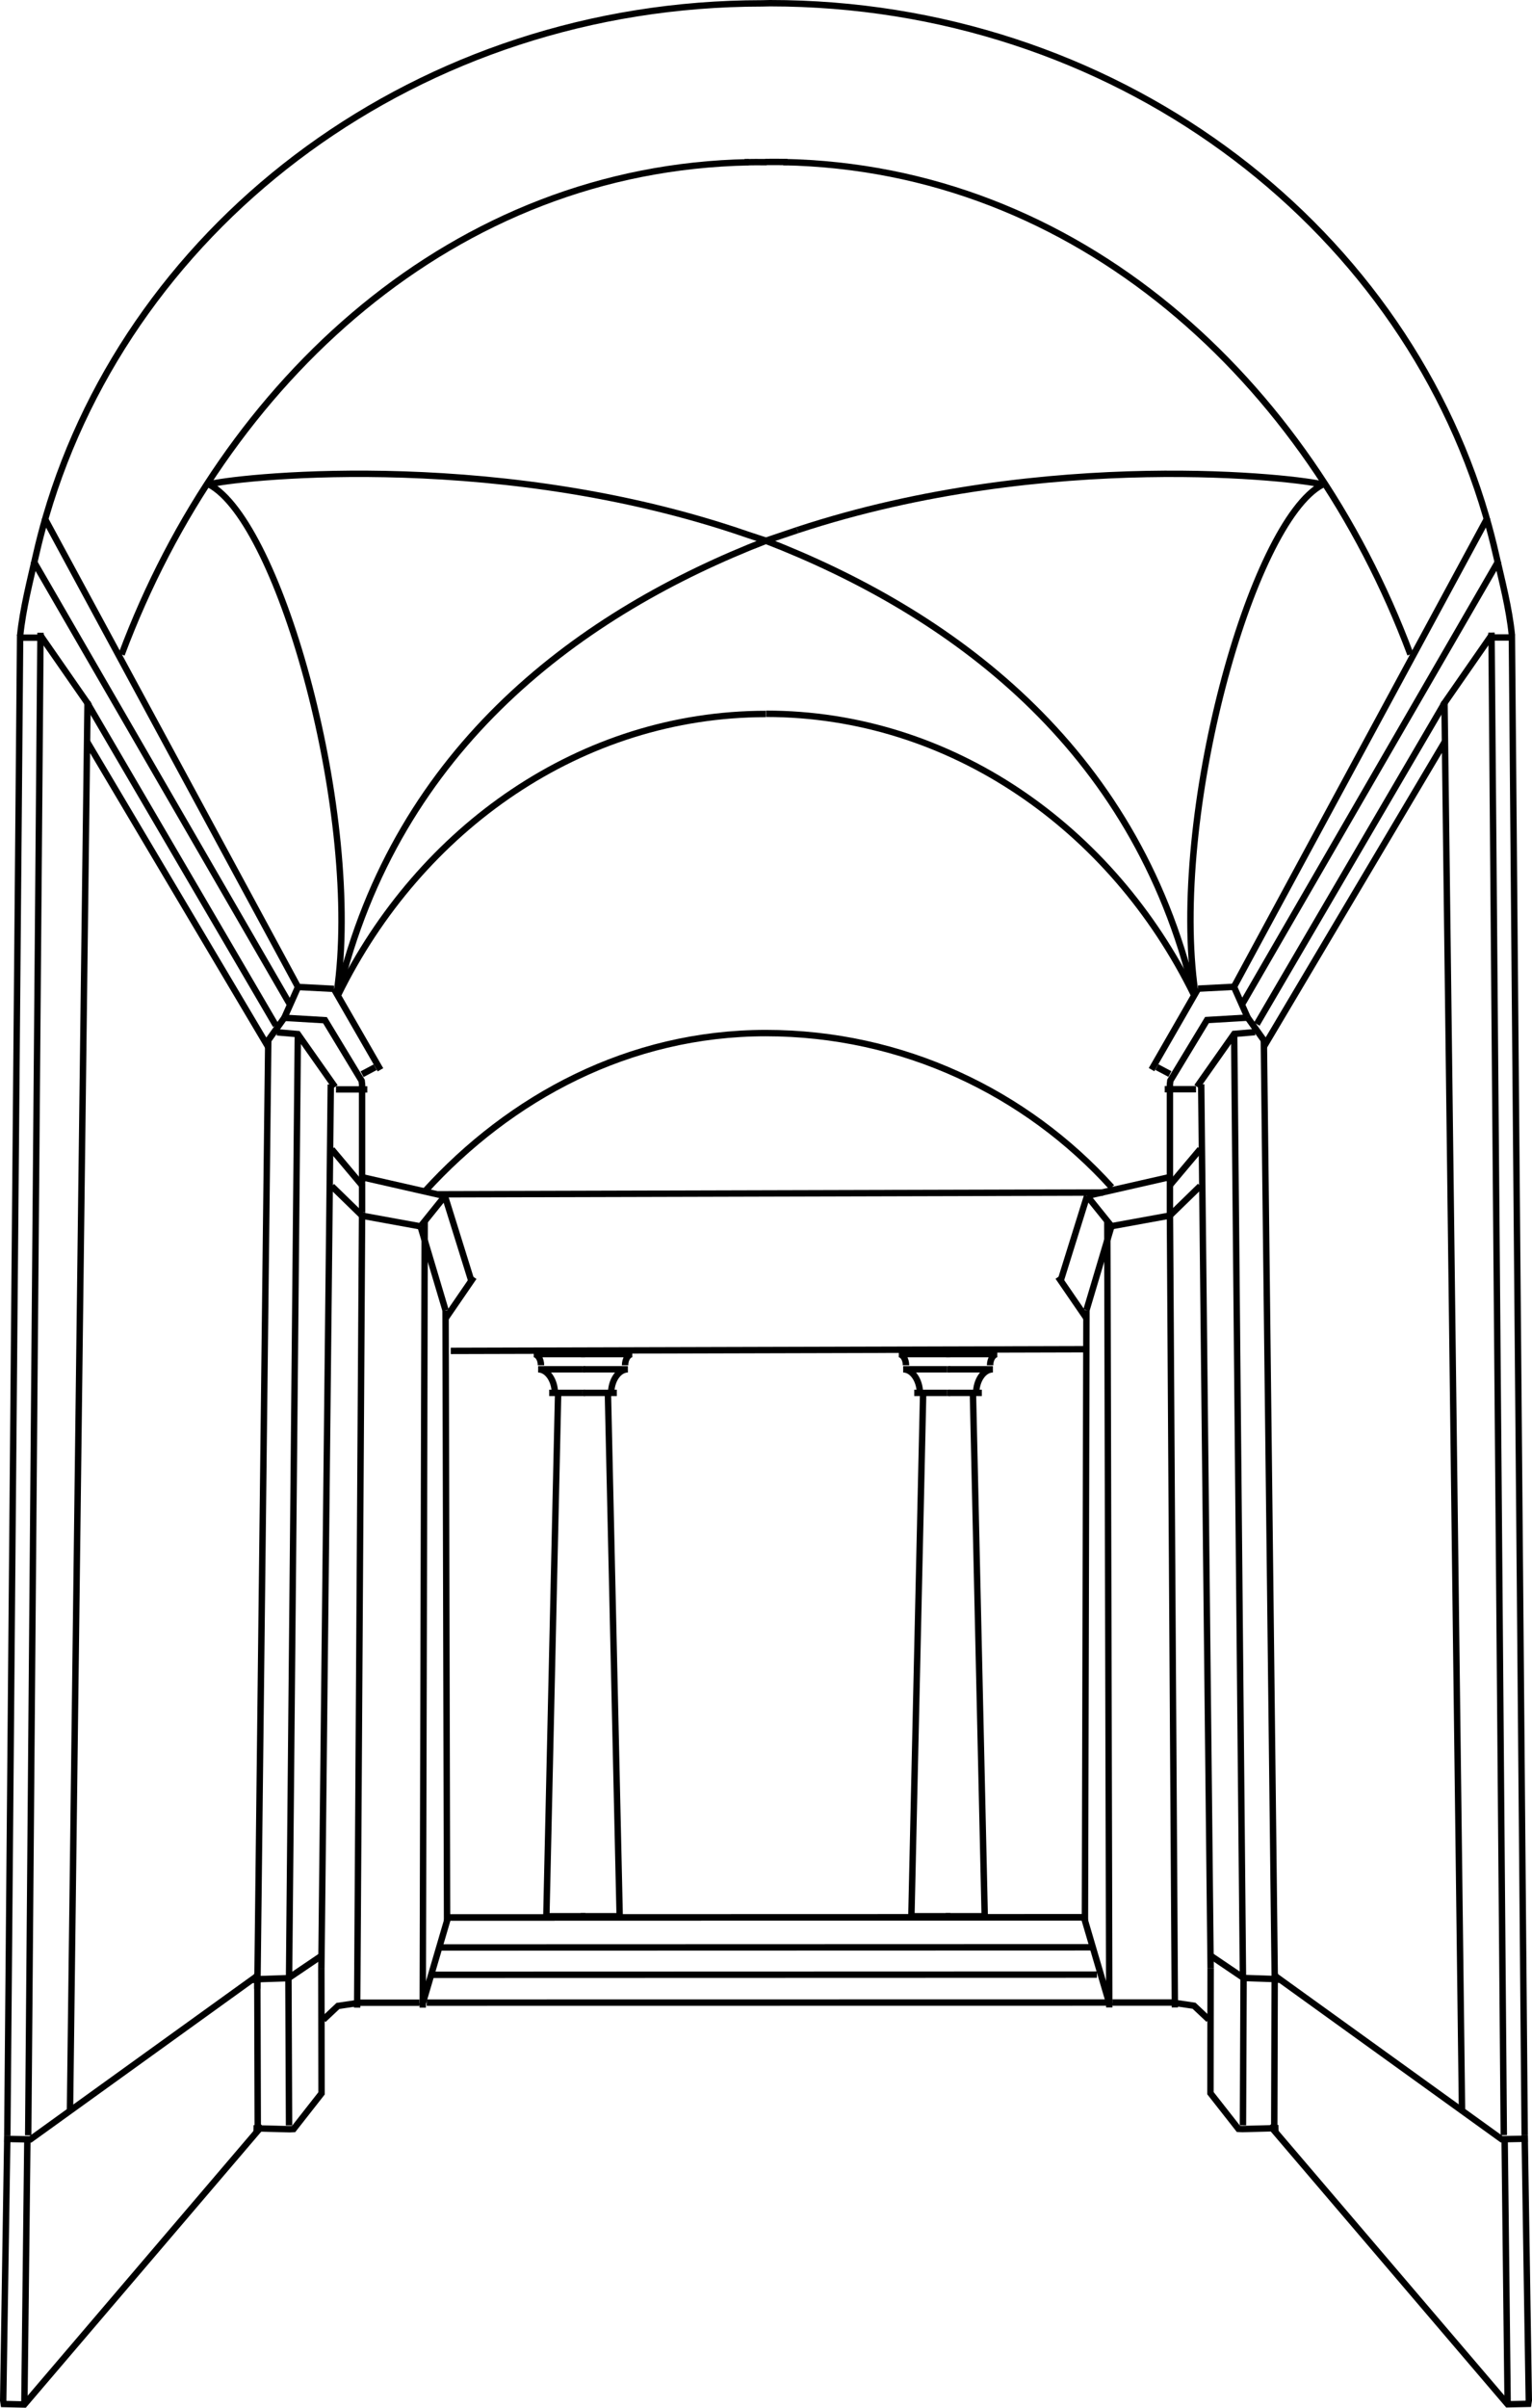 <svg xmlns="http://www.w3.org/2000/svg" id="Livello_2" data-name="Livello 2" viewBox="0 0 956.37 1502.48"><defs><style>      .cls-1 {        fill: none;        stroke: #000;        stroke-miterlimit: 10;        stroke-width: 4px;      }    </style></defs><g id="Livello_1-2" data-name="Livello 1"><g><g><line class="cls-1" x1="27.65" y1="323.01" x2="186.04" y2="615.9"></line><line class="cls-1" x1="167.46" y1="649.32" x2="160.66" y2="1241.12"></line><line class="cls-1" x1="180.44" y1="1326.35" x2="180.05" y2="1234.42"></line><line class="cls-1" x1="201.28" y1="1220.06" x2="180.05" y2="1234.42"></line><polyline class="cls-1" points="158.23 1328.11 180.85 1328.69 183.28 1328.57 200.73 1306.31 200.62 1228.39"></polyline><line class="cls-1" x1="177.49" y1="635.13" x2="186.95" y2="613.91"></line><polyline class="cls-1" points="54.33 462.81 166.09 651.09 177.49 635.13"></polyline><line class="cls-1" x1="54.4" y1="438.47" x2="172.17" y2="639.85"></line><line class="cls-1" x1="43.69" y1="1317.42" x2="54.65" y2="437.75"></line><line class="cls-1" x1="14.34" y1="397.91" x2="27.37" y2="397.91"></line><line class="cls-1" x1="55.67" y1="440.3" x2="25.27" y2="396.52"></line><line class="cls-1" x1="17.6" y1="1332.48" x2="25.28" y2="394.85"></line><polyline class="cls-1" points="2.64 1334.72 18.95 1335.04 157.36 1235.32 157.65 1237.56"></polyline><line class="cls-1" x1="12.57" y1="396.02" x2="4.57" y2="1332.48"></line><polyline class="cls-1" points="4.57 1332.48 2 1497.94 2.34 1500.16 15.21 1500.46 162.35 1328 160.9 1326.35 160.63 1234.42 162.08 1235.02 180.05 1234.42"></polyline><line class="cls-1" x1="15.21" y1="1500.46" x2="17.08" y2="1335.03"></line><line class="cls-1" x1="209.75" y1="679.81" x2="229.3" y2="679.81"></line><line class="cls-1" x1="180.44" y1="1234.42" x2="185.93" y2="645.3"></line><polyline class="cls-1" points="172.9 644.19 185.93 645.3 209.14 678.28"></polyline><line class="cls-1" x1="186.04" y1="615.9" x2="208.43" y2="617.06"></line><line class="cls-1" x1="226.05" y1="670.33" x2="234.22" y2="665.98"></line><line class="cls-1" x1="208.43" y1="617.06" x2="237.51" y2="667.58"></line><line class="cls-1" x1="206.5" y1="676.75" x2="200.62" y2="1228.39"></line><line class="cls-1" x1="207.15" y1="717.23" x2="226.05" y2="739.72"></line><polyline class="cls-1" points="226.04 738.03 226.04 676.75 225.78 674.46 202.89 636.64 177.49 635.13"></polyline><line class="cls-1" x1="207.15" y1="740.24" x2="226.05" y2="758.64"></line><line class="cls-1" x1="262.52" y1="765.29" x2="226.05" y2="758.64"></line><line class="cls-1" x1="226.04" y1="738.03" x2="226.04" y2="756.42"></line><polyline class="cls-1" points="277.74 746.37 261.43 742.66 226.05 734.61"></polyline><line class="cls-1" x1="262.52" y1="765.29" x2="277.74" y2="746.37"></line><line class="cls-1" x1="278.16" y1="822.68" x2="295.8" y2="796.97"></line><line class="cls-1" x1="277.74" y1="746.37" x2="294.23" y2="799.26"></line><line class="cls-1" x1="262.52" y1="765.29" x2="278.15" y2="817.7"></line><line class="cls-1" x1="222.78" y1="1249.74" x2="261.86" y2="1249.74"></line><line class="cls-1" x1="265.12" y1="762.54" x2="263.9" y2="1252.81"></line><line class="cls-1" x1="279.68" y1="1196.58" x2="263.54" y2="1251.48"></line><line class="cls-1" x1="278.15" y1="817.7" x2="279.08" y2="1198.62"></line><line class="cls-1" x1="226.04" y1="756.42" x2="222.96" y2="1252.81"></line><polyline class="cls-1" points="201.85 1260.34 210.98 1251.75 222.97 1249.98"></polyline><line class="cls-1" x1="20.83" y1="349.98" x2="180.56" y2="626.08"></line><path class="cls-1" d="M130.45,302.3c12.39-3.83,171.58-22.98,328.1,28.6,2.94.97,5.88,1.96,8.82,2.98l10.79,3.55c-113.66,44.18-230.28,127.3-267.09,283.4"></path><path class="cls-1" d="M130.45,302.3c44.58,23.31,95.7,207.39,79.8,317.04"></path><path class="cls-1" d="M211.07,620.84c51.15-104.33,152.04-175.31,267.01-175.31"></path><path class="cls-1" d="M75.91,408.42C140.15,236.67,283.83,104.78,467.38,101.26"></path></g><g><line class="cls-1" x1="928.73" y1="322.88" x2="770.33" y2="615.78"></line><line class="cls-1" x1="788.97" y1="649.21" x2="795.79" y2="1236.05"></line><line class="cls-1" x1="775.93" y1="1326.23" x2="776.32" y2="1234.31"></line><line class="cls-1" x1="755.09" y1="1219.94" x2="776.32" y2="1234.31"></line><polyline class="cls-1" points="798.14 1327.99 775.52 1328.58 773.1 1328.45 755.64 1306.19 755.75 1228.28"></polyline><line class="cls-1" x1="778.88" y1="635.02" x2="769.43" y2="613.8"></line><polyline class="cls-1" points="902.04 462.7 790.28 650.98 778.88 635.02"></polyline><line class="cls-1" x1="901.97" y1="438.35" x2="784.58" y2="639.08"></line><line class="cls-1" x1="912.68" y1="1317.31" x2="901.73" y2="437.63"></line><line class="cls-1" x1="942.03" y1="397.8" x2="929" y2="397.8"></line><line class="cls-1" x1="900.7" y1="440.19" x2="931.1" y2="396.41"></line><line class="cls-1" x1="938.77" y1="1332.36" x2="931.09" y2="394.73"></line><polyline class="cls-1" points="953.73 1334.61 937.42 1334.93 799.01 1235.21 798.73 1237.45"></polyline><line class="cls-1" x1="943.8" y1="395.91" x2="951.8" y2="1332.36"></line><polyline class="cls-1" points="951.8 1332.36 954.37 1497.83 954.04 1500.05 941.16 1500.34 794.02 1327.89 795.47 1326.23 795.74 1234.31 794.29 1234.91 776.32 1234.31"></polyline><line class="cls-1" x1="941.16" y1="1500.34" x2="939.29" y2="1334.92"></line><line class="cls-1" x1="746.62" y1="679.7" x2="727.08" y2="679.7"></line><line class="cls-1" x1="775.93" y1="1234.31" x2="770.44" y2="645.19"></line><polyline class="cls-1" points="783.47 644.07 770.44 645.19 747.24 678.16"></polyline><line class="cls-1" x1="770.33" y1="615.78" x2="747.94" y2="616.94"></line><line class="cls-1" x1="730.32" y1="670.21" x2="722.15" y2="665.87"></line><line class="cls-1" x1="747.94" y1="616.94" x2="718.86" y2="667.47"></line><line class="cls-1" x1="749.87" y1="676.63" x2="755.75" y2="1228.28"></line><line class="cls-1" x1="749.23" y1="717.12" x2="730.32" y2="739.61"></line><polyline class="cls-1" points="730.33 737.92 730.33 676.63 730.59 674.34 753.48 636.53 778.88 635.02"></polyline><line class="cls-1" x1="749.23" y1="740.12" x2="730.32" y2="758.53"></line><line class="cls-1" x1="693.85" y1="765.17" x2="730.32" y2="758.53"></line><line class="cls-1" x1="730.33" y1="737.92" x2="730.33" y2="756.3"></line><line class="cls-1" x1="678.63" y1="746.26" x2="730.32" y2="734.5"></line><line class="cls-1" x1="693.85" y1="765.17" x2="678.63" y2="746.26"></line><line class="cls-1" x1="678.21" y1="822.57" x2="660.57" y2="796.86"></line><line class="cls-1" x1="678.63" y1="746.26" x2="662.14" y2="799.14"></line><line class="cls-1" x1="693.85" y1="765.17" x2="678.22" y2="817.59"></line><line class="cls-1" x1="733.59" y1="1249.63" x2="694.51" y2="1249.63"></line><line class="cls-1" x1="691.25" y1="762.43" x2="692.47" y2="1252.69"></line><line class="cls-1" x1="676.69" y1="1196.47" x2="692.84" y2="1251.37"></line><line class="cls-1" x1="678.22" y1="817.59" x2="677.29" y2="1198.5"></line><line class="cls-1" x1="730.33" y1="756.3" x2="733.42" y2="1252.69"></line><polyline class="cls-1" points="754.52 1260.22 745.39 1251.63 733.4 1249.87"></polyline><line class="cls-1" x1="935.53" y1="349.89" x2="775.81" y2="625.97"></line><path class="cls-1" d="M825.6,302.4c-12.39-3.83-171.26-23.19-327.78,28.39"></path><path class="cls-1" d="M497.82,330.79c-2.94.97-5.88,1.96-8.82,2.98l-10.84,3.67c113.66,44.18,230.34,127.19,267.15,283.29"></path><path class="cls-1" d="M825.6,302.4c-44.58,23.31-95.38,207.18-79.48,316.83"></path><path class="cls-1" d="M745.3,620.73c-51.15-104.33-152.04-175.31-267.01-175.31"></path><path class="cls-1" d="M943.81,396.28c-1.7-16.92-6.21-33.86-9.92-50.16-1.84-8.09-3.91-16.1-6.22-24.01C873.86,137.59,694.14,2,480.73,2l-5.08.11C262.23,2.11,82.51,137.7,28.7,322.22c-2.31,7.92-4.39,15.92-6.22,24.01-3.7,16.3-8.22,33.63-9.92,50.55"></path><path class="cls-1" d="M491.51,101.13c-4.41-.08-8.82-.11-13.22-.06l-.22.11c-4.4-.04-8.8-.02-13.22.06"></path><path class="cls-1" d="M880.46,408.31c-64.24-171.75-207.92-303.64-391.47-307.16"></path></g><g><line class="cls-1" x1="363.45" y1="869.19" x2="365.21" y2="869.19"></line><line class="cls-1" x1="363.45" y1="854.48" x2="365.21" y2="854.48"></line><path class="cls-1" d="M337.71,851.99c0-3.85-2.01-6.97-4.5-6.97h32"></path><g><path class="cls-1" d="M346.42,869.72c0-8.42-4.69-15.24-10.48-15.24h27.5"></path><line class="cls-1" x1="342.85" y1="869.19" x2="363.45" y2="869.19"></line></g><polyline class="cls-1" points="348.39 870.68 341.15 1192.24 341.08 1195.78 365.42 1195.78"></polyline><path class="cls-1" d="M390.21,851.99c0-3.85,2.01-6.97,4.5-6.97h-32"></path><g><path class="cls-1" d="M381.49,869.72c0-8.42,4.69-15.24,10.48-15.24h-27.5"></path><line class="cls-1" x1="385.06" y1="869.19" x2="364.47" y2="869.19"></line></g><polyline class="cls-1" points="379.52 870.68 386.76 1192.24 386.83 1195.78 362.5 1195.78"></polyline></g><g><line class="cls-1" x1="591.32" y1="869.19" x2="593.08" y2="869.19"></line><line class="cls-1" x1="591.32" y1="854.48" x2="593.08" y2="854.48"></line><path class="cls-1" d="M565.58,851.99c0-3.85-2.01-6.97-4.5-6.97h32"></path><g><path class="cls-1" d="M574.29,869.72c0-8.42-4.69-15.24-10.48-15.24h27.5"></path><line class="cls-1" x1="570.73" y1="869.19" x2="591.32" y2="869.19"></line></g><polyline class="cls-1" points="576.26 870.68 569.02 1192.24 568.95 1195.78 593.29 1195.78"></polyline><path class="cls-1" d="M618.08,851.99c0-3.85,2.01-6.97,4.5-6.97h-32"></path><g><path class="cls-1" d="M609.36,869.72c0-8.42,4.69-15.24,10.48-15.24h-27.5"></path><line class="cls-1" x1="612.93" y1="869.19" x2="592.34" y2="869.19"></line></g><polyline class="cls-1" points="607.39 870.68 614.64 1192.24 614.7 1195.78 590.37 1195.78"></polyline></g><line class="cls-1" x1="281.39" y1="842.99" x2="678.18" y2="841.94"></line><line class="cls-1" x1="273.38" y1="745.27" x2="688.67" y2="744.16"></line><path class="cls-1" d="M265.16,743.51c53.43-58.82,127.64-98.84,212.92-98.84s162.48,37.1,215.93,96.23"></path><line class="cls-1" x1="279.68" y1="1196.58" x2="676.69" y2="1196.47"></line><line class="cls-1" x1="279.68" y1="1196.58" x2="676.69" y2="1196.47"></line><line class="cls-1" x1="274.9" y1="1215.27" x2="682.2" y2="1215.15"></line><line class="cls-1" x1="269.39" y1="1232.33" x2="684.77" y2="1232.21"></line><line class="cls-1" x1="266.35" y1="1249.69" x2="694.51" y2="1249.63"></line></g></g></svg>